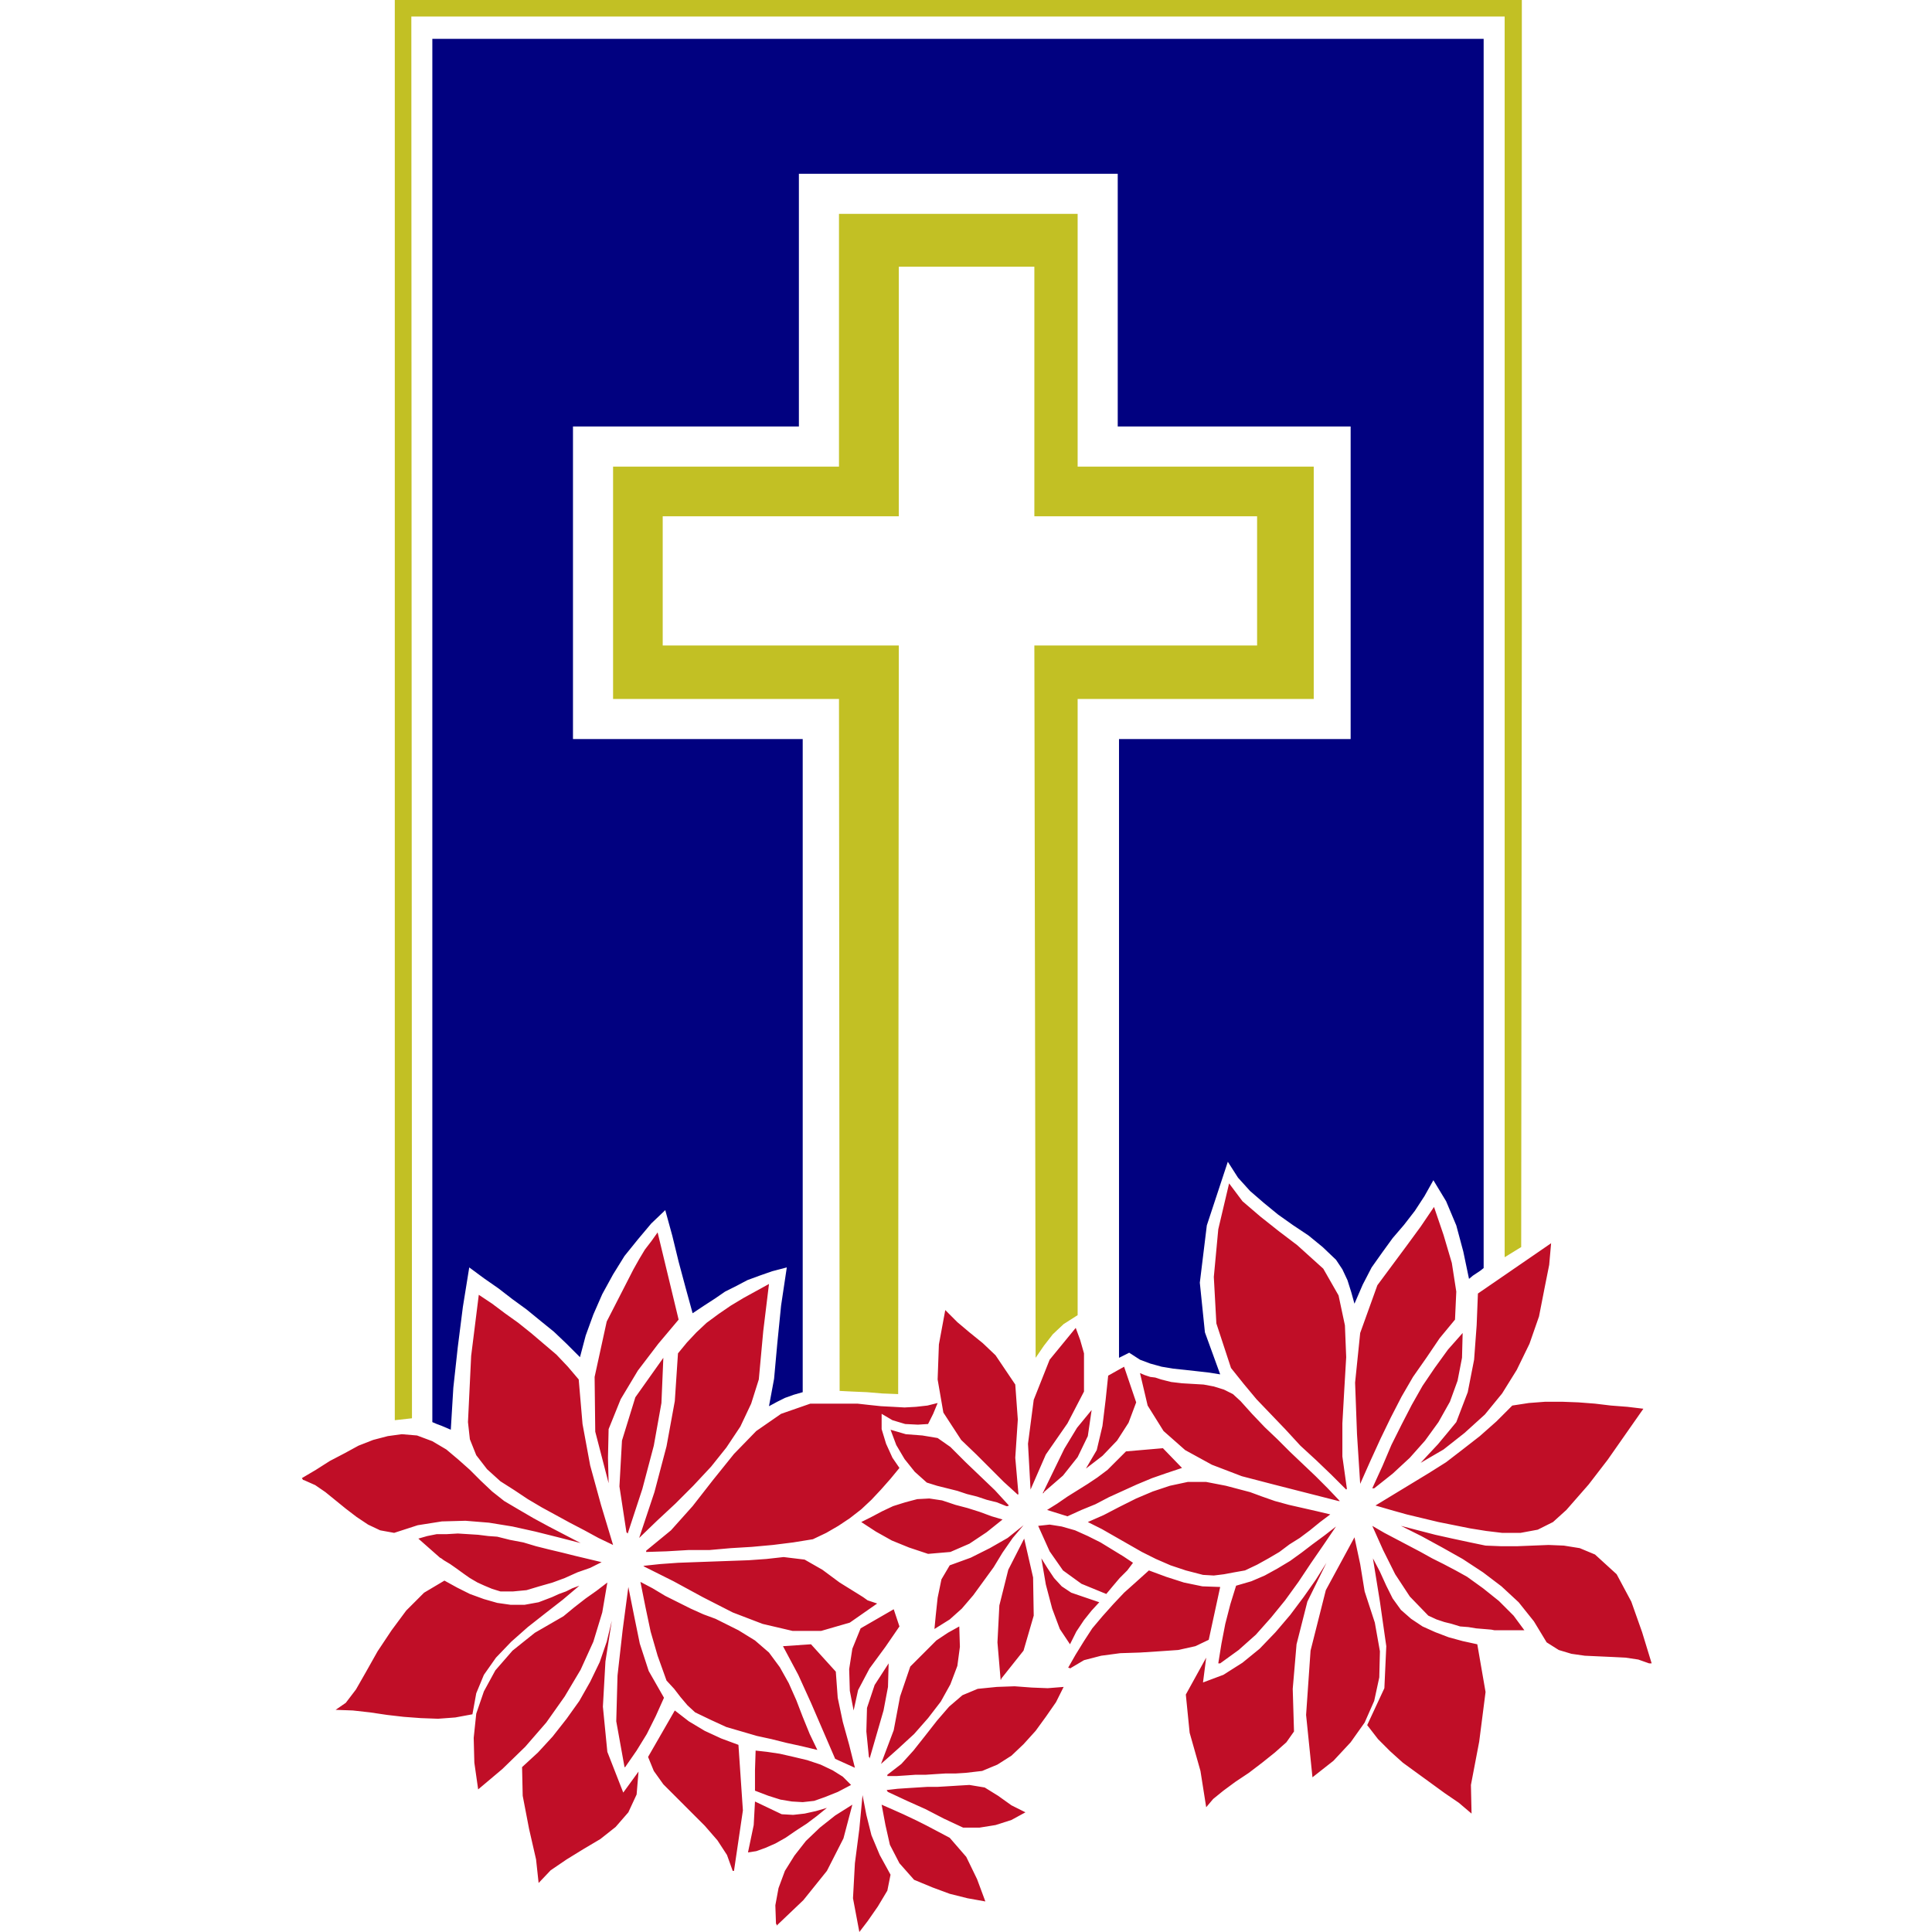<?xml version="1.0" standalone="no"?>
<!DOCTYPE svg PUBLIC "-//W3C//DTD SVG 1.1//EN" "http://www.w3.org/Graphics/SVG/1.1/DTD/svg11.dtd">
<!--Generator: Xara Designer (www.xara.com), SVG filter version: 6.1.0.16-->
<svg stroke-width="0.501" stroke-linejoin="bevel" fill-rule="evenodd" xmlns:xlink="http://www.w3.org/1999/xlink" xmlns="http://www.w3.org/2000/svg" version="1.1" overflow="visible" width="720pt" height="720pt" viewBox="0 0 720 720">
 <defs>
	</defs>
 <g id="Document" fill="none" stroke="black" font-family="Times New Roman" font-size="16" transform="scale(1 -1)">
  <g id="Spread" transform="translate(0 -720)">
   <g id="Layer 1">
    <path d="M 417.021,213.983 L 417.021,444.572 L 503.346,444.572 L 503.346,561.054 L 416.545,561.054 L 416.545,655.237 L 297.724,655.237 L 297.724,561.054 L 213.532,561.054 L 213.532,444.572 L 299.147,444.572 L 299.147,201.175 L 295.828,200.224 L 292.509,199.036 L 289.663,197.615 L 286.579,195.952 L 288.477,206.155 L 289.663,219.203 L 291.086,233.435 L 293.219,247.67 L 287.764,246.246 L 283.022,244.588 L 278.515,242.925 L 274.483,240.791 L 270.213,238.655 L 266.421,236.047 L 262.389,233.435 L 258.119,230.591 L 255.511,240.081 L 252.902,249.806 L 250.531,259.533 L 247.922,269.022 L 242.704,264.04 L 237.722,258.11 L 232.742,251.939 L 228.475,245.061 L 224.443,237.707 L 221.121,230.116 L 218.275,222.287 L 216.141,214.221 L 211.161,219.203 L 206.419,223.711 L 201.439,227.743 L 196.219,232.012 L 191.004,235.809 L 185.784,239.841 L 180.331,243.638 L 174.876,247.67 L 172.502,232.96 L 170.606,218.015 L 168.945,202.833 L 167.997,187.178 L 166.337,187.888 L 164.676,188.599 L 162.78,189.311 L 161.119,190.022 L 161.119,705.529 L 552.913,705.529 L 552.913,476.6 L 552.913,247.432 L 551.728,246.484 L 550.304,245.536 L 548.881,244.588 L 547.458,243.4 L 545.324,253.602 L 542.716,263.327 L 538.921,272.342 L 534.179,280.17 L 530.857,274.24 L 527.3,268.785 L 523.266,263.565 L 518.999,258.585 L 515.204,253.362 L 511.172,247.67 L 507.851,241.264 L 504.769,234.148 L 503.581,238.418 L 502.16,242.925 L 500.264,246.957 L 497.891,250.518 L 492.911,255.261 L 487.693,259.533 L 482.003,263.327 L 476.31,267.359 L 471.09,271.631 L 465.875,276.138 L 461.368,281.121 L 457.573,287.051 L 449.747,263.327 L 447.138,241.977 L 449.037,223.473 L 454.727,207.815 L 450.222,208.526 L 445.953,209.001 L 441.685,209.476 L 437.178,209.949 L 432.909,210.664 L 428.639,211.847 L 424.845,213.273 L 420.813,215.882 L 417.021,213.983 Z" stroke="none" stroke-width="0.238" fill="#010180" marker-start="none" marker-end="none" stroke-miterlimit="79.84"/>
    <path d="M 153.53,191.445 L 153.293,713.833 L 560.739,713.833 L 560.739,482.768 L 560.739,251.464 L 566.905,255.261 L 567.143,487.511 L 567.143,719.998 L 147.127,719.998 L 147.127,190.735 L 153.53,191.445 Z" stroke="none" stroke-width="0.238" fill="#c2c024" marker-start="none" marker-end="none" stroke-miterlimit="79.84"/>
    <path d="M 385.95,213.983 L 385.475,479.447 L 468.484,479.447 L 468.484,527.605 L 385.475,527.605 L 385.475,620.6 L 334.96,620.6 L 334.96,527.605 L 246.971,527.605 L 246.971,479.447 L 334.96,479.447 L 334.722,200.462 L 328.792,200.699 L 323.102,201.175 L 317.647,201.41 L 312.904,201.647 L 312.667,459.517 L 228.475,459.517 L 228.475,546.109 L 312.667,546.109 L 312.667,640.292 L 401.603,640.292 L 401.603,546.109 L 489.592,546.109 L 489.592,459.517 L 401.603,459.517 L 401.603,229.879 L 396.386,226.557 L 392.354,222.76 L 389.034,218.491 L 385.95,213.983 Z" stroke="none" stroke-width="0.238" fill="#c2c024" marker-start="none" marker-end="none" stroke-miterlimit="79.84"/>
    <path d="M 320.255,0 L 317.884,12.573 L 318.597,25.622 L 320.255,38.431 L 321.441,51.005 L 322.864,43.651 L 324.762,36.06 L 327.844,28.704 L 331.878,21.35 L 330.69,15.42 L 327.134,9.489 L 323.339,4.034 L 320.255,0 Z M 289.425,2.371 L 289.425,2.846 L 289.187,3.084 L 288.95,9.962 L 290.135,16.368 L 292.509,22.773 L 296.066,28.469 L 300.335,33.924 L 305.551,38.906 L 311.243,43.413 L 317.647,47.448 L 314.327,34.872 L 308.162,22.773 L 299.387,11.861 L 289.425,2.371 Z M 367.214,11.385 L 360.573,12.573 L 353.932,14.234 L 347.529,16.605 L 340.653,19.452 L 335.195,25.622 L 331.638,32.501 L 329.98,39.854 L 328.557,47.448 L 332.351,45.785 L 336.618,43.886 L 341.126,41.753 L 345.395,39.619 L 353.932,35.109 L 360.1,27.993 L 364.13,19.689 L 367.214,11.385 Z M 200.726,18.266 L 199.776,27.045 L 197.167,38.431 L 194.796,50.767 L 194.56,61.445 L 200.488,66.9 L 205.944,72.83 L 211.161,79.473 L 215.904,86.114 L 219.936,93.232 L 223.495,100.586 L 226.104,108.177 L 228,116.006 L 225.628,100.824 L 224.68,83.981 L 226.339,67.137 L 232.267,51.955 L 237.96,59.781 L 237.249,51.242 L 234.165,44.599 L 229.423,39.144 L 223.73,34.637 L 217.327,30.84 L 211.161,27.045 L 205.231,23.013 L 200.726,18.266 Z M 273.059,22.773 L 270.926,28.704 L 267.369,34.161 L 262.624,39.619 L 257.407,44.837 L 252.191,50.057 L 247.209,55.039 L 243.652,60.021 L 241.516,65.239 L 251.479,82.557 L 256.696,78.523 L 262.624,74.966 L 268.792,72.117 L 275.195,69.746 L 276.856,45.309 L 273.535,22.773 L 273.059,22.773 Z M 278.752,29.654 L 280.886,39.854 L 281.361,48.633 L 291.321,43.886 L 295.591,43.651 L 299.86,44.126 L 304.127,45.074 L 308.162,46.26 L 304.367,43.176 L 300.571,40.329 L 296.541,37.721 L 292.744,35.109 L 288.95,32.976 L 285.155,31.315 L 281.836,30.129 L 278.752,29.654 Z M 358.914,38.906 L 351.798,42.228 L 344.92,45.785 L 338.042,48.869 L 330.928,52.19 L 330.69,52.428 L 330.455,52.903 L 334.485,53.376 L 338.042,53.613 L 341.838,53.851 L 345.633,54.089 L 349.427,54.089 L 353.459,54.326 L 357.254,54.564 L 361.283,54.799 L 366.976,53.851 L 371.958,50.767 L 376.938,47.208 L 382.156,44.599 L 376.938,41.753 L 371.008,39.854 L 365.08,38.906 L 358.914,38.906 Z M 548.406,44.126 L 543.664,48.158 L 538.446,51.715 L 533.228,55.512 L 528.011,59.306 L 522.793,63.103 L 518.051,67.375 L 513.546,71.882 L 509.512,77.1 L 515.915,90.861 L 516.628,106.516 L 514.256,123.122 L 511.648,139.255 L 514.256,134.275 L 516.628,129.055 L 518.999,124.31 L 522.083,120.04 L 525.877,116.716 L 530.144,113.872 L 534.889,111.736 L 539.869,109.84 L 545.087,108.415 L 550.542,107.227 L 553.624,89.438 L 551.252,70.934 L 548.171,54.799 L 548.406,44.126 Z M 449.512,46.497 L 447.376,60.021 L 443.344,74.253 L 441.921,88.488 L 449.512,102.247 L 448.324,92.995 L 455.915,95.841 L 463.029,100.351 L 469.432,105.568 L 475.36,111.736 L 480.815,118.142 L 485.795,124.785 L 490.302,131.188 L 494.334,137.594 L 487.218,123.122 L 483.186,107.227 L 481.763,90.621 L 482.238,74.729 L 479.392,70.694 L 475.125,66.9 L 470.38,63.103 L 465.4,59.306 L 460.42,55.987 L 455.915,52.665 L 452.118,49.581 L 449.512,46.497 Z M 299.147,48.396 L 295.115,48.633 L 290.846,49.344 L 286.341,50.767 L 281.361,52.665 L 281.361,60.257 L 281.599,67.61 L 285.866,67.137 L 290.611,66.427 L 295.828,65.239 L 300.811,64.053 L 305.791,62.393 L 310.295,60.257 L 314.09,57.885 L 317.174,54.799 L 312.194,52.19 L 307.449,50.292 L 303.417,48.869 L 299.147,48.396 Z M 178.195,53.141 L 176.774,63.103 L 176.534,72.355 L 177.484,81.372 L 180.331,89.673 L 184.598,97.502 L 191.004,104.858 L 199.303,111.499 L 209.976,117.667 L 214.005,120.988 L 218.275,124.31 L 222.307,127.156 L 226.339,130.24 L 224.443,119.09 L 221.121,108.177 L 216.379,97.74 L 210.448,87.775 L 203.572,78.05 L 195.744,69.036 L 187.207,60.732 L 178.195,53.141 Z M 489.116,57.648 L 486.743,80.897 L 488.406,104.858 L 494.096,127.394 L 504.769,147.084 L 506.903,137.119 L 508.564,126.919 L 512.358,115.296 L 514.256,104.618 L 514.019,94.893 L 512.123,86.114 L 508.564,78.05 L 503.346,70.694 L 496.943,63.813 L 489.116,57.648 Z M 330.69,58.123 L 330.69,58.596 L 335.908,62.63 L 340.415,67.61 L 344.92,73.303 L 349.19,78.761 L 353.697,83.981 L 358.677,88.25 L 364.37,90.621 L 371.483,91.334 L 378.124,91.572 L 384.527,91.096 L 390.458,90.861 L 396.386,91.334 L 393.539,85.641 L 389.745,80.184 L 385.95,74.966 L 381.443,69.984 L 376.938,65.712 L 371.721,62.393 L 366.028,60.021 L 359.862,59.306 L 356.068,59.071 L 352.274,59.071 L 348.477,58.833 L 344.92,58.596 L 341.126,58.596 L 337.806,58.358 L 334.25,58.123 L 330.69,58.123 Z M 318.597,61.205 L 311.243,64.529 L 306.739,74.966 L 302.231,85.404 L 297.489,95.841 L 291.796,106.516 L 302.231,107.227 L 311.481,97.027 L 312.194,87.3 L 314.09,78.285 L 316.461,69.746 L 318.597,61.205 Z M 232.742,61.445 L 229.66,78.523 L 230.133,95.604 L 232.032,112.449 L 234.165,128.58 L 236.301,117.904 L 238.435,107.467 L 241.756,97.264 L 247.447,87.3 L 244.363,80.421 L 241.044,73.778 L 237.249,67.61 L 232.98,61.445 L 232.742,61.445 Z M 328.319,62.63 L 333.062,75.201 L 335.435,87.775 L 339.23,98.925 L 348.952,108.652 L 351.088,110.076 L 353.222,111.499 L 355.355,112.684 L 357.491,113.872 L 357.726,106.279 L 356.778,99.163 L 354.17,92.282 L 350.613,85.879 L 345.87,79.709 L 340.653,73.778 L 334.722,68.323 L 328.319,62.63 Z M 324.052,64.529 L 324.052,65.001 L 323.812,65.239 L 322.864,74.729 L 323.102,83.505 L 325.948,92.047 L 331.166,100.111 L 330.928,91.334 L 329.267,82.557 L 326.658,73.543 L 324.052,64.529 Z M 304.603,67.848 L 298.675,69.271 L 293.219,70.459 L 287.529,71.882 L 282.074,73.068 L 276.381,74.729 L 270.688,76.389 L 264.998,78.998 L 259.067,81.845 L 256.221,84.456 L 253.615,87.54 L 251.241,90.621 L 248.395,93.705 L 245.073,102.96 L 242.467,111.974 L 240.568,120.988 L 238.67,130.478 L 243.177,128.104 L 247.922,125.258 L 252.664,122.887 L 257.407,120.513 L 262.151,118.38 L 266.656,116.716 L 270.926,114.583 L 275.195,112.449 L 281.361,108.652 L 286.579,104.145 L 290.611,98.688 L 293.932,92.757 L 296.776,86.352 L 299.147,80.184 L 301.756,73.778 L 304.603,67.848 Z M 163.253,79.473 L 156.849,79.709 L 150.446,80.184 L 144.281,80.897 L 137.877,81.845 L 131.474,82.557 L 125.071,82.793 L 128.865,85.404 L 132.66,90.386 L 136.454,97.027 L 140.724,104.618 L 145.941,112.449 L 151.394,119.803 L 158.037,126.446 L 165.626,130.953 L 170.368,128.344 L 175.111,125.971 L 180.331,124.072 L 185.311,122.649 L 190.291,121.939 L 195.508,121.939 L 200.726,122.887 L 205.706,124.785 L 208.315,125.971 L 210.924,126.919 L 213.295,128.104 L 215.904,129.055 L 209.738,123.835 L 203.335,118.855 L 196.694,113.635 L 190.528,108.177 L 184.836,102.247 L 180.331,95.841 L 177.484,88.963 L 176.061,81.134 L 169.656,79.949 L 163.253,79.473 Z M 318.122,82.557 L 316.699,89.911 L 316.461,97.977 L 317.647,105.568 L 320.731,113.16 L 333.062,120.276 L 335.195,113.872 L 329.98,106.279 L 324.052,98.212 L 319.783,90.148 L 318.122,82.557 Z M 372.906,93.945 L 371.721,107.942 L 372.431,121.699 L 375.753,134.985 L 381.681,146.608 L 385.002,132.136 L 385.238,117.904 L 381.443,104.858 L 373.144,94.418 L 373.144,94.18 L 372.906,93.945 Z M 398.757,98.212 L 398.519,98.452 L 398.046,98.452 L 400.893,103.435 L 403.974,108.415 L 407.056,113.16 L 410.853,117.667 L 414.882,122.174 L 418.914,126.446 L 423.424,130.478 L 428.164,134.748 L 434.567,132.376 L 441.21,130.24 L 448.089,128.817 L 454.727,128.58 L 450.46,108.89 L 445.477,106.516 L 439.074,105.093 L 432.196,104.618 L 424.845,104.145 L 417.493,103.908 L 410.377,102.96 L 403.974,101.299 L 398.757,98.212 Z M 454.017,100.111 L 455.202,107.467 L 456.625,114.82 L 458.521,122.174 L 460.655,129.055 L 466.35,130.713 L 471.33,132.852 L 476.073,135.46 L 480.815,138.307 L 485.084,141.391 L 489.116,144.475 L 493.621,147.796 L 497.891,151.116 L 493.386,144.475 L 488.641,137.594 L 483.899,130.478 L 478.917,123.597 L 473.701,117.192 L 468.009,110.788 L 461.605,105.093 L 454.727,100.111 L 454.017,100.111 Z M 614.576,100.111 L 610.544,101.536 L 605.799,102.247 L 601.057,102.484 L 595.839,102.72 L 590.622,102.96 L 585.642,103.67 L 580.897,105.093 L 576.392,107.942 L 571.65,115.768 L 565.957,122.887 L 559.554,128.817 L 552.676,134.035 L 545.087,139.017 L 537.498,143.289 L 529.669,147.559 L 522.083,151.356 L 528.486,149.692 L 534.889,148.032 L 541.292,146.608 L 547.933,145.185 L 553.624,144 L 559.554,143.764 L 565.247,143.764 L 571.175,144 L 577.105,144.237 L 582.795,144 L 588.723,143.052 L 594.416,140.678 L 602.48,133.324 L 607.935,123.122 L 611.967,111.736 L 615.524,100.111 L 614.576,100.111 Z M 398.757,107.227 L 394.962,112.922 L 392.116,120.513 L 389.745,129.528 L 388.084,139.255 L 390.458,135.46 L 392.829,131.901 L 395.673,128.817 L 399.232,126.446 L 409.667,122.887 L 406.821,119.803 L 403.974,116.244 L 401.128,111.974 L 398.757,107.227 Z M 295.353,112.209 L 284.207,114.82 L 273.059,119.09 L 261.914,124.785 L 251.003,130.713 L 240.093,136.171 L 239.858,136.408 L 239.383,136.408 L 246.024,137.119 L 252.664,137.594 L 259.067,137.832 L 265.708,138.069 L 272.349,138.307 L 278.99,138.544 L 285.631,139.017 L 292.034,139.73 L 299.86,138.782 L 306.501,134.985 L 312.904,130.24 L 319.783,125.971 L 321.679,124.785 L 323.339,123.597 L 325.475,122.887 L 326.896,122.412 L 316.699,115.296 L 306.026,112.209 L 295.353,112.209 Z M 556.945,112.449 L 555.757,112.684 L 552.913,112.922 L 550.067,113.16 L 547.22,113.635 L 544.139,113.872 L 541.055,114.82 L 538.211,115.531 L 535.364,116.481 L 532.28,117.904 L 525.402,125.02 L 519.949,133.324 L 515.442,142.339 L 511.41,151.356 L 515.915,148.744 L 520.422,146.373 L 524.929,144 L 529.434,141.626 L 533.704,139.255 L 537.971,137.119 L 542.478,134.748 L 546.748,132.376 L 552.676,128.104 L 558.604,123.362 L 564.059,117.904 L 568.091,112.449 L 556.945,112.449 Z M 348.242,112.922 L 348.717,117.904 L 349.427,124.548 L 350.85,131.426 L 353.932,136.646 L 361.758,139.492 L 368.874,143.052 L 375.515,146.848 L 381.443,151.591 L 377.411,146.848 L 373.617,141.391 L 370.298,135.933 L 366.503,130.713 L 362.706,125.496 L 358.439,120.513 L 353.932,116.481 L 348.242,112.922 Z M 412.276,125.971 L 403.026,129.765 L 396.148,134.748 L 391.168,141.866 L 386.898,151.356 L 391.168,151.828 L 395.673,151.116 L 400.653,149.692 L 405.397,147.559 L 410.142,145.185 L 414.409,142.576 L 418.679,139.968 L 422.236,137.594 L 420.102,134.748 L 417.256,131.901 L 414.647,128.817 L 412.276,125.971 Z M 186.494,126.919 L 183.412,127.869 L 180.566,129.055 L 177.957,130.24 L 175.111,131.901 L 172.74,133.562 L 170.131,135.46 L 167.76,137.119 L 165.389,138.544 L 164.441,139.255 L 163.965,139.492 L 155.901,146.608 L 159.223,147.559 L 162.78,148.272 L 166.574,148.272 L 170.606,148.507 L 174.4,148.272 L 178.195,148.032 L 181.989,147.559 L 185.311,147.321 L 190.053,146.133 L 195.033,145.185 L 199.776,143.764 L 204.52,142.576 L 209.5,141.391 L 214.245,140.203 L 219.225,139.017 L 224.205,137.832 L 219.936,135.696 L 215.193,134.035 L 210.448,131.901 L 205.944,130.24 L 200.964,128.817 L 196.219,127.394 L 191.239,126.919 L 186.494,126.919 Z M 452.356,132.852 L 448.324,133.087 L 441.921,134.748 L 436.23,136.646 L 430.775,139.017 L 425.557,141.626 L 420.577,144.475 L 415.597,147.321 L 410.615,150.168 L 405.397,152.779 L 411.325,155.388 L 417.256,158.472 L 423.424,161.556 L 429.587,164.164 L 435.99,166.3 L 442.633,167.723 L 449.512,167.723 L 456.863,166.3 L 461.368,165.112 L 465.875,163.927 L 470.38,162.268 L 475.125,160.605 L 480.34,159.182 L 485.56,157.996 L 490.775,156.811 L 495.757,155.623 L 491.963,152.779 L 488.168,149.692 L 484.372,146.848 L 480.58,144.475 L 476.783,141.626 L 472.753,139.255 L 468.484,136.884 L 463.977,134.748 L 459.945,134.035 L 456.15,133.324 L 452.356,132.852 Z M 345.87,140.916 L 338.754,143.289 L 332.351,145.898 L 326.423,149.22 L 320.968,152.779 L 324.762,154.675 L 328.792,156.811 L 332.826,158.709 L 337.331,160.13 L 341.838,161.318 L 346.343,161.556 L 351.088,160.843 L 356.068,159.182 L 360.573,157.996 L 365.08,156.573 L 369.585,154.912 L 373.617,153.727 L 367.689,148.982 L 361.283,144.712 L 354.17,141.626 L 345.87,140.916 Z M 240.806,141.626 L 240.806,142.101 L 250.055,149.692 L 258.119,158.709 L 265.708,168.434 L 273.535,178.161 L 281.836,186.703 L 291.086,193.106 L 301.994,196.903 L 319.545,196.903 L 323.812,196.427 L 328.319,195.952 L 332.826,195.717 L 337.094,195.479 L 341.363,195.717 L 345.633,196.192 L 349.427,197.14 L 347.766,193.106 L 345.87,189.311 L 342.074,189.074 L 337.331,189.311 L 332.589,190.735 L 328.557,193.106 L 328.557,187.413 L 330.215,181.958 L 332.589,176.738 L 335.195,172.941 L 331.878,168.909 L 328.319,164.877 L 324.762,161.08 L 320.968,157.521 L 316.699,154.202 L 312.429,151.356 L 307.924,148.744 L 302.944,146.373 L 295.591,145.185 L 288.002,144.237 L 280.175,143.524 L 272.349,143.052 L 264.285,142.339 L 256.459,142.339 L 248.395,141.866 L 240.806,141.626 Z M 228.475,144.237 L 223.02,146.848 L 217.802,149.692 L 212.347,152.539 L 207.129,155.388 L 201.912,158.234 L 196.694,161.318 L 191.714,164.637 L 186.494,167.961 L 181.514,172.468 L 177.484,177.688 L 175.111,183.616 L 174.4,190.022 L 175.586,214.696 L 178.432,237.47 L 183.412,234.148 L 188.157,230.591 L 193.137,227.03 L 197.88,223.235 L 202.622,219.203 L 207.367,215.171 L 211.634,210.664 L 215.668,205.917 L 217.092,189.311 L 219.936,173.891 L 223.968,159.182 L 228.475,144.237 Z M 216.379,144.95 L 208.077,147.084 L 199.54,149.22 L 191.004,151.116 L 182.227,152.539 L 173.452,153.254 L 164.676,153.014 L 155.666,151.591 L 146.889,148.744 L 141.672,149.692 L 137.165,151.828 L 132.897,154.675 L 128.865,157.761 L 125.071,160.843 L 121.277,163.927 L 117.48,166.535 L 113.213,168.434 L 112.975,168.434 L 112.5,169.147 L 117.72,172.231 L 122.935,175.552 L 128.39,178.399 L 133.608,181.245 L 139.063,183.381 L 144.518,184.804 L 149.736,185.515 L 155.426,185.039 L 161.119,182.906 L 166.337,179.822 L 170.844,176.025 L 175.111,172.231 L 179.143,168.199 L 183.412,164.164 L 187.917,160.605 L 193.137,157.521 L 198.828,154.202 L 204.52,151.116 L 210.448,148.032 L 216.379,144.95 Z M 238.197,146.848 L 243.89,163.927 L 248.395,181.007 L 251.479,197.851 L 252.664,215.644 L 255.986,219.679 L 259.543,223.473 L 263.337,227.03 L 267.844,230.351 L 272.349,233.435 L 277.091,236.284 L 281.836,238.893 L 286.579,241.502 L 284.443,223.946 L 282.784,205.917 L 279.938,196.903 L 275.906,188.363 L 270.688,180.532 L 264.998,173.416 L 258.355,166.3 L 251.716,159.657 L 244.838,153.254 L 238.197,146.848 Z M 233.93,148.507 L 233.69,148.744 L 233.455,148.982 L 230.846,166.063 L 231.794,183.143 L 236.774,199.276 L 247.209,213.983 L 246.496,197.14 L 243.652,181.245 L 239.383,165.112 L 233.93,148.507 Z M 559.792,148.744 L 553.861,149.457 L 547.933,150.405 L 542.003,151.591 L 536.075,152.779 L 530.144,154.202 L 524.216,155.623 L 518.286,157.286 L 512.596,158.944 L 519.236,162.979 L 525.877,167.011 L 532.516,171.043 L 538.921,175.077 L 545.087,179.822 L 551.49,184.804 L 557.656,190.262 L 563.586,196.192 L 569.751,197.14 L 575.917,197.615 L 582.085,197.615 L 588.251,197.378 L 594.416,196.903 L 600.347,196.192 L 606.512,195.717 L 612.44,195.004 L 605.799,185.515 L 599.161,176.025 L 592.045,166.775 L 583.743,157.286 L 578.763,152.779 L 573.073,149.93 L 566.67,148.744 L 559.792,148.744 Z M 397.809,154.912 L 390.218,157.286 L 394.014,159.657 L 397.809,162.268 L 401.603,164.637 L 405.397,167.011 L 408.954,169.384 L 412.749,172.231 L 419.627,179.109 L 433.384,180.297 L 440.497,172.941 L 434.807,171.043 L 429.352,169.147 L 423.659,166.775 L 418.441,164.402 L 413.224,162.028 L 408.244,159.42 L 403.026,157.286 L 397.809,154.912 Z M 375.04,158.709 L 371.483,160.13 L 367.689,161.08 L 364.13,162.268 L 360.335,163.216 L 356.778,164.402 L 352.984,165.352 L 349.19,166.3 L 345.395,167.486 L 340.888,171.518 L 337.094,176.265 L 334.012,181.483 L 331.878,187.178 L 337.569,185.515 L 343.737,185.039 L 349.427,184.091 L 354.17,180.772 L 359.862,175.077 L 365.318,169.859 L 370.773,164.637 L 375.988,158.944 L 375.515,158.709 L 375.04,158.709 Z M 498.841,160.605 L 486.743,163.689 L 474.649,166.775 L 462.791,169.859 L 451.645,174.127 L 441.685,179.584 L 433.619,186.703 L 427.691,196.192 L 424.845,208.291 L 426.505,207.578 L 428.639,206.867 L 430.537,206.63 L 432.671,205.917 L 436.465,204.969 L 440.497,204.494 L 444.529,204.256 L 448.561,204.019 L 452.356,203.308 L 456.15,202.123 L 459.472,200.462 L 462.318,197.851 L 466.585,193.106 L 471.33,188.126 L 476.073,183.616 L 480.815,178.874 L 485.56,174.367 L 490.302,169.859 L 494.809,165.352 L 499.314,160.605 L 498.841,160.605 Z M 379.31,162.979 L 374.092,167.723 L 369.112,172.706 L 363.894,177.923 L 358.202,183.381 L 351.563,193.581 L 349.427,205.917 L 349.9,218.966 L 352.274,231.777 L 356.778,227.27 L 361.283,223.473 L 366.266,219.439 L 371.008,214.931 L 378.362,204.019 L 379.31,190.972 L 378.362,176.738 L 379.547,163.216 L 379.31,162.979 Z M 388.559,163.454 L 392.591,171.758 L 396.623,180.059 L 401.366,187.888 L 406.821,194.529 L 405.397,184.804 L 401.603,176.975 L 396.148,170.095 L 389.034,163.927 L 389.034,163.689 L 388.559,163.454 Z M 384.054,164.877 L 383.104,181.958 L 385.238,198.326 L 391.168,213.273 L 400.893,225.134 L 402.551,220.627 L 403.974,215.644 L 403.974,201.41 L 397.809,189.547 L 389.745,177.923 L 384.054,164.877 Z M 501.688,164.877 L 496.23,170.332 L 490.54,175.79 L 484.609,181.245 L 479.157,187.178 L 473.701,192.871 L 468.246,198.563 L 463.504,204.256 L 458.759,210.189 L 453.304,226.795 L 452.356,244.113 L 454.017,261.904 L 458.049,278.985 L 463.029,272.342 L 469.669,266.649 L 476.548,261.194 L 483.424,255.974 L 493.148,247.197 L 498.841,237.232 L 501.212,226.082 L 501.688,214.221 L 500.975,202.123 L 500.264,189.547 L 500.264,177.213 L 501.923,165.352 L 501.923,165.112 L 501.688,164.877 Z M 511.41,165.352 L 515.204,173.654 L 518.526,181.483 L 522.318,189.074 L 526.112,196.427 L 530.144,203.543 L 534.652,210.189 L 539.634,217.067 L 545.087,223.235 L 544.849,213.983 L 543.191,205.442 L 540.344,197.615 L 536.075,190.022 L 531.092,183.143 L 525.402,176.738 L 518.999,170.807 L 512.123,165.352 L 511.41,165.352 Z M 506.903,167.011 L 505.717,185.515 L 505.004,204.731 L 506.903,223.235 L 513.306,241.029 L 518.761,248.382 L 524.216,255.736 L 529.434,262.852 L 534.414,270.208 L 537.971,259.768 L 541.055,249.33 L 542.716,238.655 L 542.24,228.218 L 536.548,221.337 L 531.568,213.983 L 526.588,206.867 L 522.318,199.511 L 518.286,191.685 L 514.494,183.856 L 510.697,175.552 L 506.903,167.011 Z M 226.814,167.251 L 221.832,186.465 L 221.596,206.867 L 226.104,227.505 L 236.064,246.957 L 238.197,250.754 L 240.333,254.313 L 242.704,257.397 L 245.073,260.718 L 252.902,228.218 L 245.313,219.203 L 237.722,209.239 L 231.319,198.563 L 226.814,187.413 L 226.576,176.738 L 226.814,167.251 Z M 404.687,172.706 L 408.719,179.584 L 410.853,188.599 L 412.038,198.326 L 412.986,207.34 L 418.914,210.664 L 423.424,197.378 L 420.577,189.787 L 416.308,183.143 L 410.853,177.448 L 404.687,172.706 Z M 529.434,174.839 L 532.28,177.923 L 535.837,181.72 L 539.394,185.99 L 542.716,190.022 L 546.985,201.175 L 549.354,213.273 L 550.304,226.082 L 550.777,237.943 L 578.053,256.686 L 577.34,248.62 L 575.682,240.316 L 573.546,229.403 L 569.989,219.203 L 565.247,209.476 L 559.792,200.699 L 553.388,192.871 L 545.797,185.99 L 537.971,179.822 L 529.434,174.839 Z" stroke="none" stroke-width="0.238" fill="#c00e27" marker-start="none" marker-end="none" stroke-miterlimit="79.84"/>
   </g>
  </g>
 </g>
</svg>
